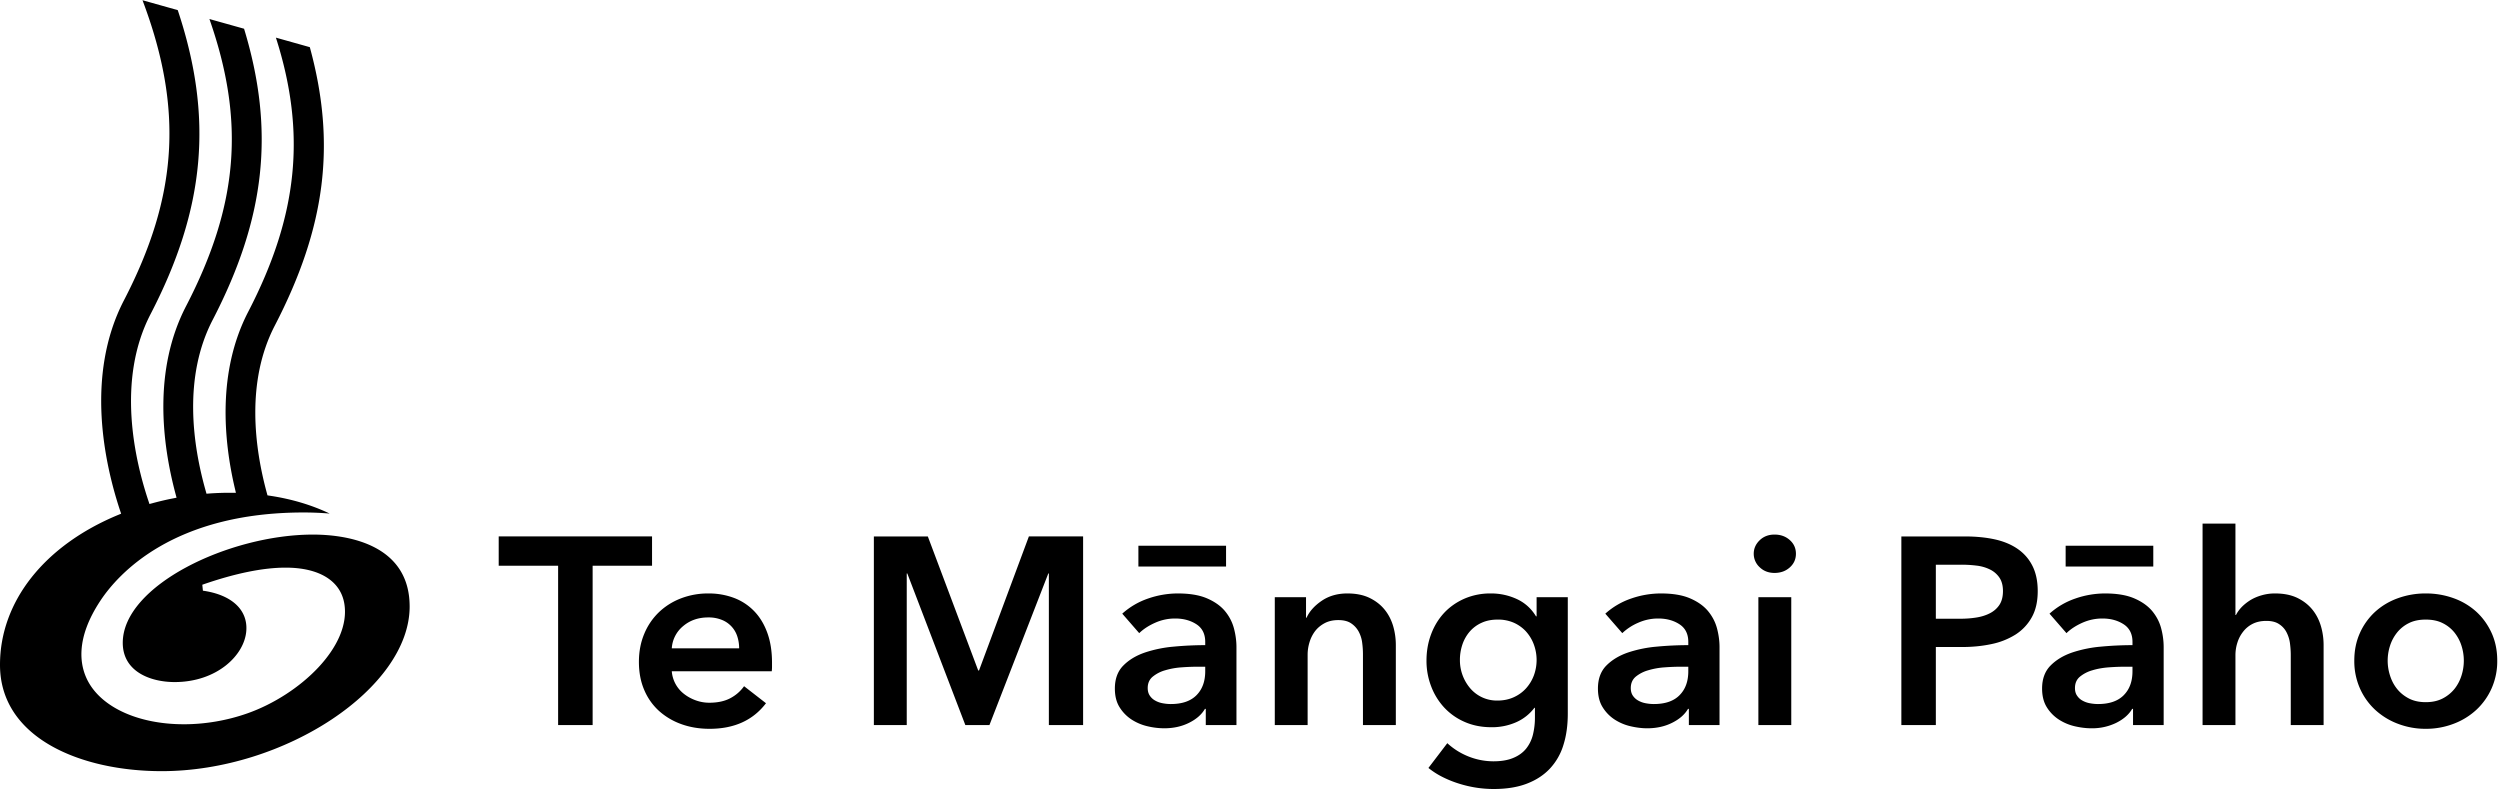 <?xml version="1.0" encoding="UTF-8"?> <svg xmlns:inkscape="http://www.inkscape.org/namespaces/inkscape" xmlns:sodipodi="http://sodipodi.sourceforge.net/DTD/sodipodi-0.dtd" xmlns="http://www.w3.org/2000/svg" xmlns:svg="http://www.w3.org/2000/svg" id="logo-te-mangai-paho" viewBox="0 0 154 49" width="560.456" height="178.426" version="1.1" sodipodi:docname="TMP_logo.svg" inkscape:version="1.2 (dc2aeda, 2022-05-15)"><defs id="defs14"></defs><path fill="currentColor" d="M7.633 18.49C10.965 12.067 11.303 6.684 8.778 0l2.171.61c2.204 6.61 1.7 12.217-1.676 18.73-2.104 4.059-.98 8.962-.123 11.523l.056.17.174-.046c.426-.116.862-.22 1.296-.303l.2-.04-.053-.197c-.836-3.119-1.404-7.663.639-11.604 3.225-6.222 3.65-11.374 1.438-17.685l2.134.598c1.908 6.273 1.328 11.643-1.934 17.936-1.826 3.524-1.238 7.687-.422 10.558l.042.15.155-.013c.438-.032.874-.046 1.293-.046h.12l.243.001-.055-.235c-.692-2.928-1.112-7.197.812-10.912 3.073-5.928 3.59-11 1.707-16.89l2.089.587c1.631 5.957.983 11.094-2.158 17.153-1.788 3.452-1.25 7.525-.483 10.335l.032.12.124.02c1.356.202 2.598.573 3.708 1.102a19.295 19.295 0 00-1.604-.067c-8.032 0-11.418 3.783-12.502 5.409-1.58 2.373-1.295 4.024-.778 4.992.874 1.63 3.136 2.645 5.906 2.645 1.318 0 2.674-.234 3.922-.676 3.24-1.147 6.408-4.14 5.957-6.767-.24-1.402-1.557-2.205-3.612-2.205-1.398 0-3.126.354-5.134 1.053l.037.367c1.766.25 2.766 1.172 2.674 2.463-.106 1.523-1.826 3.166-4.415 3.166-1.474 0-3.196-.633-3.196-2.418 0-3.529 6.553-6.667 11.718-6.667 1.79 0 5.954.432 5.954 4.433 0 5.022-7.709 10.14-15.275 10.14C5.002 47.49 0 45.463 0 40.94c0-3.901 2.73-7.356 7.298-9.243l.164-.068-.057-.169c-.948-2.848-2.18-8.32.228-12.97zm28.873 26.161H34.38v-9.814h-3.66V33.03h9.446v1.807h-3.66v9.814zm5.576-6.097a1.922 1.922 0 00-.7 1.37h4.149a2.35 2.35 0 00-.11-.723 1.625 1.625 0 00-.945-1.026 2.15 2.15 0 00-.851-.155c-.607 0-1.123.178-1.543.534zm4.36-.936c.348.356.622.798.817 1.33.197.531.297 1.15.297 1.862v.263c0 .087-.005.176-.016.262h-6.158a1.953 1.953 0 00.741 1.387c.214.17.456.304.727.403.269.098.55.149.843.149.506 0 .932-.09 1.282-.272.349-.182.635-.43.86-.746l1.35 1.049c-.799 1.05-1.956 1.576-3.475 1.576-.63 0-1.21-.097-1.739-.288a4.135 4.135 0 01-1.374-.812 3.657 3.657 0 01-.91-1.288c-.22-.509-.33-1.087-.33-1.732 0-.634.11-1.211.33-1.733a3.91 3.91 0 01.901-1.327 4.055 4.055 0 011.359-.855 4.64 4.64 0 011.695-.303 4.4 4.4 0 011.56.27 3.39 3.39 0 011.24.805zm9.413 7.033H53.83v-11.62h3.324l3.103 8.256h.051l3.071-8.257h3.34v11.621H64.61v-9.34h-.034l-3.627 9.34h-1.484l-3.576-9.34h-.034v9.34zm20.311 0h-1.89v-1h-.05c-.203.35-.528.636-.979.86-.45.225-.96.338-1.535.338a4.54 4.54 0 01-1.021-.124 3.091 3.091 0 01-.978-.41 2.438 2.438 0 01-.742-.755c-.198-.312-.295-.699-.295-1.158 0-.59.171-1.061.514-1.411.343-.35.785-.618 1.324-.805a7.722 7.722 0 011.798-.368 20.899 20.899 0 011.93-.091v-.197c0-.493-.183-.857-.547-1.092-.367-.236-.802-.352-1.308-.352-.427 0-.838.087-1.231.262-.394.176-.72.387-.98.64l-1.045-1.2a4.609 4.609 0 011.594-.933 5.598 5.598 0 011.83-.312c.72 0 1.314.098 1.78.295.466.198.836.455 1.106.77.269.32.457.674.565 1.068.106.395.16.789.16 1.181v4.794zm-2.463-1.84c.359-.36.539-.852.539-1.476v-.279h-.455c-.326 0-.669.014-1.029.041a4.63 4.63 0 00-.996.182 2.123 2.123 0 00-.758.393c-.203.17-.305.403-.305.698 0 .187.044.343.128.467a.927.927 0 00.329.303c.134.077.286.134.456.165.168.032.337.05.506.05.697 0 1.224-.18 1.585-.543zm1.821-7.926h-5.399v-1.28h5.4v1.28zm5.026 9.766h-2.023v-7.878h1.924v1.265h.033c.18-.395.493-.742.935-1.043.445-.302.972-.452 1.578-.452.529 0 .982.09 1.358.27.377.182.686.42.928.715s.418.635.533 1.019c.112.382.167.775.167 1.18v4.924h-2.025v-4.366c0-.23-.016-.47-.05-.722a1.937 1.937 0 00-.22-.682 1.434 1.434 0 00-.463-.5c-.197-.132-.457-.197-.785-.197-.325 0-.606.064-.843.19-.235.126-.43.287-.582.483a2.146 2.146 0 00-.346.682c-.08.256-.119.517-.119.78v4.332zm14.105-6.697v-1.181h1.921v7.172c0 .712-.087 1.355-.269 1.929a3.7 3.7 0 01-.835 1.46c-.376.4-.852.71-1.425.928-.574.22-1.255.327-2.042.327a7.115 7.115 0 01-2.117-.327 6.604 6.604 0 01-1.022-.41 4.793 4.793 0 01-.875-.56l1.163-1.526c.394.362.839.638 1.332.83a4.14 4.14 0 001.504.287c.483 0 .89-.067 1.221-.206.333-.137.597-.327.795-.57a2.21 2.21 0 00.42-.855 4.41 4.41 0 00.126-1.087v-.577h-.033a2.837 2.837 0 01-1.122.887 3.665 3.665 0 01-1.525.308c-.61 0-1.16-.11-1.655-.329a3.749 3.749 0 01-1.256-.886 3.995 3.995 0 01-.802-1.305 4.349 4.349 0 01-.287-1.585c0-.567.092-1.105.279-1.607.186-.503.45-.94.792-1.314.344-.372.76-.667 1.248-.885a3.994 3.994 0 011.645-.329 3.76 3.76 0 011.603.346c.496.23.889.585 1.18 1.065h.036zm-.65.934a2.28 2.28 0 00-.751-.54 2.397 2.397 0 00-.995-.195c-.373 0-.7.064-.987.195a2.12 2.12 0 00-.725.53 2.4 2.4 0 00-.458.795 2.962 2.962 0 00-.158.982 2.664 2.664 0 00.616 1.709 2.158 2.158 0 001.693.777c.373 0 .707-.069 1.005-.204.299-.135.55-.318.76-.549a2.51 2.51 0 00.48-.792 2.759 2.759 0 000-1.907 2.473 2.473 0 00-.48-.8zm11.918 5.763h-1.889v-1h-.051c-.203.35-.529.636-.981.86-.447.225-.959.338-1.534.338-.325 0-.666-.042-1.019-.124a3.06 3.06 0 01-.98-.41 2.405 2.405 0 01-.74-.755c-.199-.312-.296-.699-.296-1.158 0-.59.171-1.061.512-1.411.345-.35.787-.618 1.325-.805a7.718 7.718 0 011.797-.368 20.909 20.909 0 011.932-.091v-.197c0-.493-.183-.857-.549-1.092-.364-.236-.802-.352-1.306-.352-.427 0-.838.087-1.232.262a3.32 3.32 0 00-.979.64l-1.046-1.2a4.6 4.6 0 011.596-.933 5.582 5.582 0 011.829-.312c.722 0 1.314.098 1.78.295.466.198.836.455 1.105.77.27.32.458.674.566 1.068.106.395.16.789.16 1.181v4.794zm-2.464-1.84c.361-.36.54-.852.54-1.476v-.279h-.457c-.324 0-.667.014-1.026.041a4.608 4.608 0 00-.997.182 2.13 2.13 0 00-.76.393c-.199.17-.303.403-.303.698 0 .187.043.343.126.467a.96.96 0 00.33.303c.135.077.288.134.455.165.169.032.337.05.507.05.698 0 1.226-.18 1.585-.543zm6.883 1.84h-2.026v-7.878h2.026v7.878zm-1.03-9.372c-.37 0-.676-.118-.918-.353a1.12 1.12 0 01-.364-.829c0-.317.122-.593.364-.829.242-.235.548-.352.918-.352.372 0 .685.112.935.335.254.224.382.508.382.846 0 .339-.128.62-.382.846-.25.224-.563.336-.935.336zm9.936 9.372h-2.124v-11.62h3.897c.684 0 1.304.059 1.856.18.549.121 1.022.318 1.416.592.392.272.697.623.909 1.048.214.428.322.942.322 1.545 0 .644-.123 1.187-.371 1.623a2.972 2.972 0 01-1.003 1.06 4.477 4.477 0 01-1.477.583c-.562.12-1.158.18-1.788.18h-1.637v4.81zm0-9.88v3.33h1.485c.347 0 .68-.023.995-.073.316-.048.597-.136.844-.262.248-.126.444-.298.591-.517.145-.22.22-.505.22-.853 0-.34-.075-.617-.22-.83a1.492 1.492 0 00-.582-.5 2.518 2.518 0 00-.828-.238 7.493 7.493 0 00-.953-.056h-1.552zm14.034 9.88h-1.887v-1h-.051c-.203.35-.53.636-.979.86a3.388 3.388 0 01-1.534.338c-.328 0-.667-.042-1.021-.124a3.076 3.076 0 01-.978-.41 2.428 2.428 0 01-.744-.755c-.196-.312-.295-.699-.295-1.158 0-.59.172-1.061.515-1.411.344-.35.785-.618 1.323-.805a7.726 7.726 0 011.798-.368 20.942 20.942 0 011.932-.091v-.197c0-.493-.185-.857-.55-1.092-.366-.236-.799-.352-1.307-.352-.426 0-.836.087-1.231.262-.392.176-.72.387-.978.64l-1.045-1.2a4.6 4.6 0 011.594-.933 5.587 5.587 0 011.829-.312c.718 0 1.312.098 1.778.295.468.198.836.455 1.108.77.268.32.458.674.564 1.068a4.5 4.5 0 01.159 1.181v4.794zm-2.461-1.84c.36-.36.54-.852.54-1.476v-.279h-.455c-.328 0-.67.014-1.03.041-.36.029-.69.088-.995.182a2.113 2.113 0 00-.76.393c-.202.17-.303.403-.303.698 0 .187.041.343.128.467a.916.916 0 00.327.303c.136.077.286.134.456.165.169.032.338.05.505.05.698 0 1.225-.18 1.587-.543zm1.822-7.926h-5.399v-1.28h5.399v1.28zm5.971 2.075c.203-.124.434-.226.692-.3a2.91 2.91 0 01.843-.117c.528 0 .98.09 1.359.27.375.182.684.42.926.715.241.295.418.635.532 1.019.113.382.168.775.168 1.18v4.924h-2.023V40.32c0-.232-.018-.47-.05-.715a2.068 2.068 0 00-.212-.672 1.31 1.31 0 00-.456-.5c-.196-.133-.458-.199-.784-.199-.325 0-.606.061-.843.18a1.7 1.7 0 00-.591.487 2.072 2.072 0 00-.354.68c-.08.25-.118.507-.118.77v4.301h-2.025v-12.41h2.025v5.63h.033c.08-.164.197-.326.345-.484.153-.158.331-.3.533-.428zm7.692 6.747a4.013 4.013 0 01-.936-1.32 4.151 4.151 0 01-.345-1.71c0-.621.116-1.188.345-1.697a3.98 3.98 0 01.936-1.305 4.172 4.172 0 011.401-.837 4.97 4.97 0 011.72-.295 4.98 4.98 0 011.721.295 4.158 4.158 0 011.4.837c.393.363.705.797.936 1.305.231.509.346 1.076.346 1.698a4.12 4.12 0 01-.346 1.709 4.043 4.043 0 01-.936 1.32 4.283 4.283 0 01-1.4.862 4.737 4.737 0 01-1.721.312 4.728 4.728 0 01-1.72-.312 4.298 4.298 0 01-1.401-.862zm1.35-4.75a2.52 2.52 0 00-.431.811 2.978 2.978 0 000 1.83c.097.307.238.58.431.821.191.24.434.438.726.591.291.152.64.23 1.045.23.404 0 .754-.078 1.046-.23a2.27 2.27 0 00.726-.59c.191-.242.334-.515.43-.821a3.009 3.009 0 000-1.83 2.537 2.537 0 00-.43-.813 2.156 2.156 0 00-.726-.582c-.292-.149-.642-.221-1.046-.221-.405 0-.754.072-1.045.22a2.146 2.146 0 00-.726.583z" id="path9"></path></svg> 